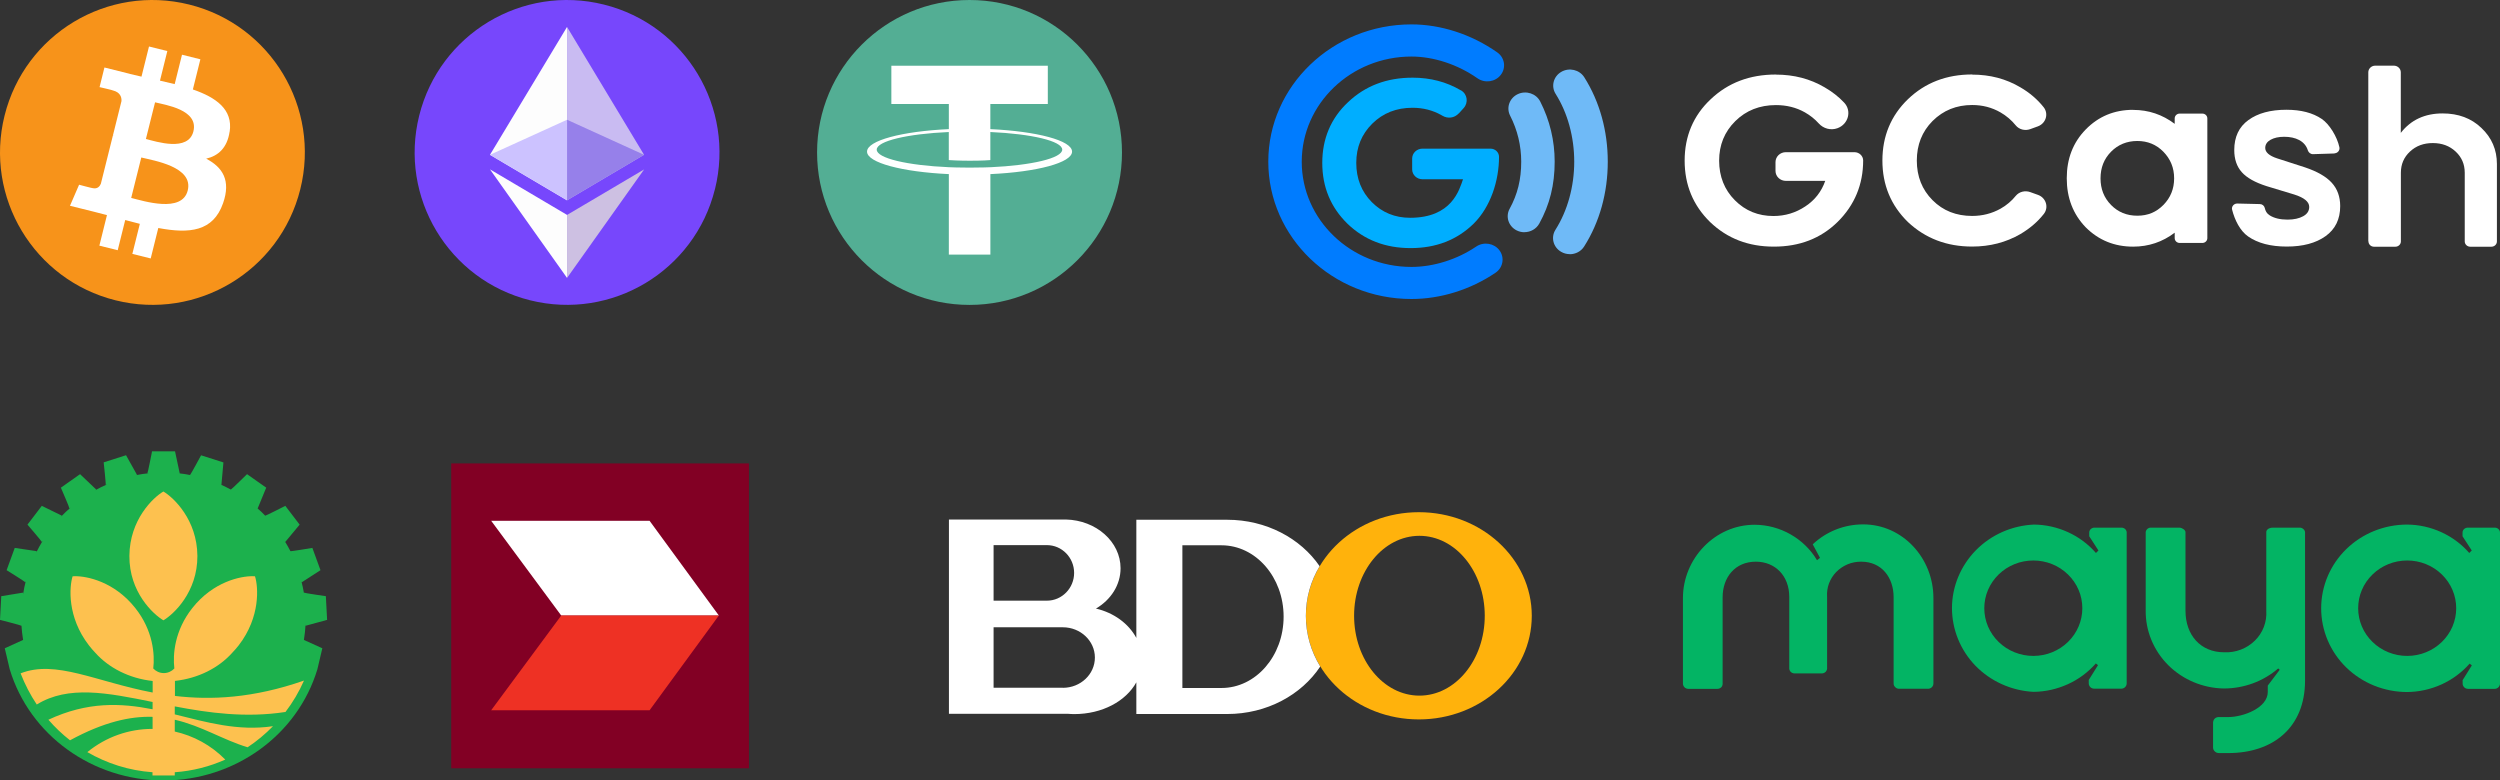 <svg width="205" height="64" viewBox="0 0 205 64" fill="none" xmlns="http://www.w3.org/2000/svg">
<rect x="0" y="0" width="205" height="64" fill="#333333" stroke="none"/>
<g clip-path="url(#clip0_72_374)">
<path d="M145.624 6.118C147.103 6.118 148.432 6.464 149.617 7.16C150.226 7.512 150.763 7.926 151.221 8.416C151.863 9.094 151.568 10.186 150.671 10.513C150.122 10.714 149.513 10.544 149.133 10.117C148.812 9.759 148.432 9.458 148 9.213C147.287 8.811 146.495 8.617 145.624 8.617C144.295 8.617 143.182 9.056 142.298 9.929C141.408 10.808 140.969 11.888 140.969 13.175C140.969 14.461 141.401 15.56 142.259 16.42C143.117 17.287 144.177 17.713 145.421 17.713C146.377 17.713 147.248 17.45 148.04 16.922C148.819 16.408 149.362 15.711 149.67 14.832H146.442C145.971 14.832 145.591 14.468 145.591 14.016V13.294C145.591 12.842 145.971 12.478 146.442 12.478H152.059C152.452 12.478 152.773 12.779 152.779 13.149C152.779 15.133 152.079 16.816 150.685 18.197C149.303 19.553 147.562 20.224 145.46 20.224C143.359 20.224 141.637 19.553 140.236 18.216C138.835 16.847 138.141 15.165 138.141 13.168C138.141 11.172 138.855 9.471 140.275 8.14C141.702 6.784 143.483 6.112 145.617 6.112L145.624 6.118Z" fill="white"/>
<path d="M161.716 6.118C163.182 6.118 164.498 6.464 165.67 7.16C166.429 7.6 167.064 8.146 167.575 8.786C168.007 9.326 167.771 10.117 167.104 10.362L166.482 10.588C166.056 10.745 165.565 10.626 165.284 10.274C164.943 9.854 164.531 9.502 164.046 9.22C163.339 8.811 162.567 8.611 161.716 8.611C160.426 8.611 159.346 9.05 158.469 9.923C157.611 10.789 157.179 11.869 157.179 13.168C157.179 14.468 157.611 15.554 158.469 16.414C159.326 17.28 160.413 17.707 161.716 17.707C162.56 17.707 163.339 17.506 164.046 17.111C164.537 16.834 164.95 16.483 165.29 16.062C165.572 15.717 166.056 15.598 166.488 15.755L167.117 15.981C167.778 16.219 168.02 17.01 167.588 17.55C167.078 18.197 166.436 18.743 165.67 19.195C164.485 19.879 163.169 20.218 161.716 20.218C159.634 20.218 157.879 19.547 156.452 18.209C155.051 16.841 154.357 15.158 154.357 13.162C154.357 11.166 155.058 9.477 156.452 8.133C157.866 6.777 159.621 6.106 161.716 6.106V6.118Z" fill="white"/>
<path d="M174.92 9.012C176.184 9.012 177.317 9.395 178.325 10.155V9.709C178.325 9.489 178.508 9.314 178.737 9.314H180.59C180.819 9.314 181.002 9.489 181.002 9.709V19.528C181.002 19.747 180.819 19.923 180.59 19.923H178.737C178.508 19.923 178.325 19.747 178.325 19.528V19.082C177.323 19.842 176.184 20.225 174.92 20.225C173.382 20.225 172.086 19.697 171.025 18.636C169.991 17.563 169.474 16.226 169.474 14.618C169.474 13.011 169.991 11.681 171.025 10.62C172.073 9.546 173.369 9.006 174.92 9.006V9.012ZM177.395 12.44C176.819 11.856 176.112 11.561 175.261 11.561C174.41 11.561 173.683 11.856 173.107 12.44C172.531 13.024 172.243 13.752 172.243 14.625C172.243 15.497 172.531 16.219 173.107 16.809C173.683 17.393 174.397 17.688 175.261 17.688C176.125 17.688 176.819 17.393 177.395 16.809C177.984 16.213 178.279 15.485 178.279 14.625C178.279 13.765 177.984 13.043 177.395 12.44Z" fill="white"/>
<path d="M191.444 12.584L189.67 12.641C189.474 12.647 189.304 12.515 189.245 12.333C189.009 11.561 188.236 11.216 187.307 11.216C186.855 11.216 186.482 11.297 186.187 11.461C185.899 11.624 185.749 11.85 185.749 12.132C185.749 12.484 186.076 12.773 186.724 12.986L189.002 13.721C190.011 14.06 190.744 14.48 191.202 14.983C191.66 15.485 191.896 16.125 191.896 16.897C191.896 17.971 191.497 18.793 190.698 19.364C189.899 19.936 188.839 20.218 187.516 20.218C186.194 20.218 185.14 19.942 184.348 19.39C183.686 18.931 183.248 18.046 183.032 17.192C182.966 16.935 183.182 16.684 183.457 16.69L185.31 16.734C185.5 16.734 185.664 16.866 185.709 17.048C185.768 17.293 185.853 17.494 186.122 17.663C186.495 17.895 186.986 18.009 187.575 18.009C188.099 18.009 188.531 17.914 188.858 17.732C189.192 17.55 189.356 17.293 189.356 16.966C189.356 16.546 188.943 16.207 188.125 15.949L185.847 15.259C184.911 14.957 184.236 14.581 183.824 14.116C183.412 13.652 183.209 13.049 183.209 12.302C183.209 11.228 183.595 10.406 184.367 9.847C185.14 9.282 186.181 9 187.484 9C188.675 9 189.644 9.251 190.384 9.753C191.006 10.174 191.641 11.197 191.831 12.076C191.883 12.327 191.693 12.559 191.431 12.572L191.444 12.584Z" fill="white"/>
<path d="M194.201 19.791V5.93C194.201 5.629 194.456 5.384 194.77 5.384H196.295C196.61 5.384 196.865 5.629 196.865 5.93V10.896C197.69 9.835 198.829 9.301 200.295 9.301C201.585 9.301 202.646 9.697 203.471 10.488C204.322 11.291 204.747 12.277 204.747 13.451V19.798C204.747 20.036 204.544 20.231 204.296 20.231H202.561C202.312 20.231 202.109 20.036 202.109 19.798V14.166C202.109 13.47 201.86 12.892 201.363 12.428C200.865 11.963 200.243 11.731 199.49 11.731C198.737 11.731 198.115 11.963 197.618 12.428C197.12 12.892 196.872 13.47 196.872 14.166V19.798C196.872 20.036 196.669 20.231 196.42 20.231H194.665C194.417 20.231 194.214 20.036 194.214 19.798L194.201 19.791Z" fill="white"/>
<path d="M125.002 19.044C124.786 19.044 124.57 18.994 124.367 18.894C123.692 18.555 123.437 17.757 123.791 17.117C124.439 15.937 124.74 14.713 124.74 13.262C124.74 11.938 124.432 10.663 123.83 9.483C123.496 8.83 123.778 8.039 124.458 7.719C125.139 7.399 125.964 7.669 126.298 8.322C127.084 9.866 127.483 11.53 127.483 13.256C127.483 15.152 127.084 16.765 126.219 18.335C125.971 18.781 125.499 19.038 125.002 19.038V19.044Z" fill="#6FBAF7"/>
<path d="M128.72 20.84C128.478 20.84 128.229 20.777 128.007 20.645C127.359 20.268 127.156 19.459 127.549 18.837C128.537 17.28 129.087 15.296 129.087 13.262C129.087 11.228 128.544 9.257 127.562 7.7C127.169 7.079 127.378 6.269 128.026 5.892C128.675 5.516 129.519 5.716 129.912 6.338C131.169 8.328 131.837 10.726 131.837 13.262C131.837 15.799 131.169 18.216 129.899 20.212C129.643 20.62 129.185 20.846 128.727 20.846L128.72 20.84Z" fill="#6FBAF7"/>
<path d="M115.738 24.518C109.264 24.518 104 19.465 104 13.256C104 7.047 109.264 2 115.738 2C118.161 2 120.661 2.816 122.769 4.291C123.385 4.718 123.516 5.547 123.071 6.131C122.625 6.721 121.761 6.846 121.152 6.42C119.529 5.283 117.558 4.637 115.738 4.637C110.782 4.637 106.743 8.504 106.743 13.262C106.743 18.021 110.776 21.888 115.738 21.888C117.545 21.888 119.483 21.279 121.048 20.218C121.67 19.798 122.527 19.942 122.959 20.532C123.398 21.128 123.247 21.951 122.632 22.365C120.583 23.753 118.134 24.518 115.738 24.518Z" fill="#007CFF"/>
<path d="M119.594 9.314C119.267 9.678 118.717 9.747 118.291 9.496C118.252 9.471 118.219 9.452 118.18 9.433C117.473 9.037 116.687 8.837 115.823 8.837C114.507 8.837 113.408 9.27 112.53 10.136C111.653 11.002 111.214 12.076 111.214 13.357C111.214 14.637 111.64 15.717 112.491 16.577C113.342 17.431 114.39 17.858 115.627 17.858C119.064 17.858 119.66 15.566 119.967 14.7H116.642C116.177 14.7 115.797 14.336 115.797 13.89V12.999C115.797 12.553 116.177 12.189 116.642 12.189H122.219C122.606 12.189 122.92 12.49 122.92 12.854C122.92 14.826 122.226 16.966 120.845 18.335C119.476 19.678 117.748 20.344 115.673 20.344C113.597 20.344 111.882 19.678 110.501 18.354C109.113 16.998 108.426 15.334 108.426 13.357C108.426 11.379 109.133 9.69 110.54 8.378C111.954 7.035 113.715 6.369 115.83 6.369C117.296 6.369 118.612 6.715 119.784 7.405C119.784 7.405 119.791 7.405 119.797 7.405C120.327 7.713 120.426 8.41 120.02 8.862L119.607 9.32L119.594 9.314Z" fill="#00AEFF"/>
</g>
<path d="M24.623 15.523C22.954 22.221 16.171 26.297 9.473 24.625C2.779 22.956 -1.297 16.174 0.375 9.476C2.044 2.778 8.826 -1.295 15.521 0.374C22.219 2.043 26.295 8.829 24.623 15.523Z" fill="#F7931A"/>
<path d="M18.834 10.798C19.109 8.972 17.718 7.991 15.815 7.335L16.431 4.862L14.924 4.487L14.324 6.897C13.927 6.797 13.521 6.706 13.118 6.613L13.721 4.187L12.218 3.812L11.602 6.284C11.274 6.209 10.952 6.134 10.639 6.059V6.053L8.564 5.534L8.164 7.144C8.164 7.144 9.283 7.4 9.258 7.416C9.867 7.569 9.98 7.972 9.961 8.291L9.258 11.11C9.302 11.12 9.355 11.138 9.414 11.16C9.364 11.148 9.311 11.135 9.255 11.12L8.27 15.067C8.195 15.252 8.008 15.53 7.579 15.423C7.595 15.445 6.485 15.148 6.485 15.148L5.738 16.874L7.698 17.361C8.064 17.452 8.42 17.549 8.77 17.639L8.148 20.143L9.652 20.518L10.267 18.043C10.677 18.155 11.077 18.258 11.467 18.355L10.852 20.818L12.358 21.193L12.98 18.696C15.546 19.18 17.478 18.986 18.291 16.664C18.947 14.795 18.259 13.717 16.906 13.011C17.89 12.782 18.631 12.135 18.828 10.798H18.834ZM15.393 15.623C14.927 17.492 11.78 16.483 10.758 16.23L11.586 12.914C12.608 13.17 15.881 13.673 15.393 15.623ZM15.859 10.773C15.434 12.473 12.815 11.61 11.964 11.398L12.715 8.391C13.565 8.604 16.303 8.997 15.859 10.773Z" fill="white"/>
<g clip-path="url(#clip1_72_374)">
<path d="M58.622 15.522C56.953 22.219 50.169 26.294 43.472 24.625C36.778 22.956 32.703 16.175 34.375 9.478C36.044 2.781 42.825 -1.297 49.522 0.375C56.219 2.044 60.294 8.828 58.625 15.525L58.622 15.522Z" fill="#7747FC"/>
<path d="M46.497 2.209L40.178 12.694L46.497 16.428V2.209Z" fill="#FDFDFD"/>
<path d="M46.497 2.209V16.425L52.812 12.691L46.497 2.209Z" fill="#C9BBF2"/>
<path d="M46.497 17.622L40.178 13.887L46.497 22.788" fill="#FDFDFD"/>
<path d="M46.497 22.791L52.819 13.891L46.497 17.625" fill="#CDC0E2"/>
<path d="M46.497 16.425L52.812 12.694L46.497 9.819V16.425Z" fill="#9680EA"/>
<path d="M46.497 9.819V16.425L40.178 12.694L46.497 9.819Z" fill="#CCC2FF"/>
</g>
<g clip-path="url(#clip2_72_374)">
<path d="M79.502 25.003C86.406 25.003 92.003 19.406 92.003 12.502C92.003 5.597 86.406 0 79.502 0C72.597 0 67 5.597 67 12.502C67 19.406 72.597 25.003 79.502 25.003Z" fill="#53AE94"/>
<path d="M81.208 13.711C81.111 13.714 80.617 13.745 79.517 13.745C78.636 13.745 78.02 13.72 77.801 13.711C74.417 13.564 71.891 12.977 71.891 12.27C71.891 11.564 74.417 10.976 77.801 10.826V13.127C78.023 13.142 78.658 13.18 79.533 13.18C80.583 13.18 81.111 13.136 81.208 13.127V10.826C84.587 10.976 87.103 11.567 87.103 12.27C87.103 12.973 84.583 13.561 81.208 13.714M81.208 10.589V8.529H85.921V5.391H73.091V8.529H77.805V10.589C73.976 10.764 71.097 11.523 71.097 12.433C71.097 13.342 73.979 14.099 77.805 14.277V20.878H81.211V14.277C85.034 14.102 87.909 13.342 87.909 12.433C87.909 11.523 85.034 10.767 81.211 10.589" fill="white"/>
</g>
<path d="M12.47 37C12.47 37 12.12 38.798 12.086 38.805H12.203C11.846 38.84 11.489 38.895 11.138 38.965L11.234 38.937L10.335 37.328L8.501 37.913C8.501 37.913 8.7 39.738 8.666 39.752L8.783 39.717C8.446 39.864 8.124 40.024 7.801 40.205L7.89 40.142L6.565 38.881L4.992 39.989C4.992 39.989 5.72 41.668 5.693 41.689L5.796 41.613C5.514 41.856 5.246 42.114 4.992 42.379L5.068 42.282L3.427 41.48L2.252 43.02C2.252 43.02 3.44 44.4 3.427 44.435L3.509 44.33C3.317 44.651 3.131 44.978 2.967 45.312L3.008 45.194L1.209 44.929L0.542 46.755C0.542 46.755 2.088 47.716 2.074 47.744L2.122 47.619C2.026 47.988 1.95 48.357 1.895 48.727V48.594L0.103 48.887L0 50.831C0 50.831 1.751 51.277 1.758 51.312V51.277C1.785 51.681 1.827 52.078 1.895 52.475L0.391 53.158L0.797 54.879C2.424 60.272 7.561 63.993 13.411 64C19.255 63.993 24.398 60.279 26.026 54.879L26.431 53.158L24.92 52.475C24.989 52.043 25.037 51.611 25.058 51.179V51.312L26.823 50.831L26.72 48.887C26.72 48.887 24.927 48.629 24.92 48.594V48.622C24.865 48.295 24.797 47.974 24.714 47.661L24.749 47.744L26.28 46.755L25.614 44.929C25.614 44.929 23.828 45.229 23.815 45.194C23.671 44.915 23.513 44.637 23.348 44.372L23.396 44.435L24.57 43.02L23.396 41.48C23.396 41.48 21.782 42.303 21.755 42.282V42.295C21.542 42.072 21.315 41.849 21.075 41.648L21.13 41.689L21.83 39.989L20.258 38.881C20.258 38.881 18.96 40.156 18.932 40.142L18.953 40.156C18.678 40.003 18.39 39.871 18.101 39.738L18.156 39.759L18.321 37.92L16.488 37.334C16.488 37.334 15.622 38.944 15.588 38.944L15.622 38.958C15.313 38.895 15.004 38.846 14.688 38.812H14.737L14.352 37.007H12.436L12.47 37Z" fill="#1CB14D"/>
<path fill-rule="evenodd" clip-rule="evenodd" d="M13.398 50.866C14.235 50.378 16.199 48.553 16.186 45.584C16.165 42.616 14.235 40.797 13.398 40.303C12.56 40.79 10.63 42.616 10.61 45.584C10.589 48.553 12.56 50.371 13.398 50.866Z" fill="#FDC14F"/>
<path fill-rule="evenodd" clip-rule="evenodd" d="M23.403 58.391C24.007 57.597 24.522 56.733 24.927 55.806C20.759 57.262 17.298 57.415 14.345 57.067V55.834C16.261 55.625 17.937 54.768 19.049 53.52C19.228 53.339 19.399 53.137 19.571 52.921C21.377 50.587 21.178 48.1 20.91 47.257C20.855 47.257 20.793 47.249 20.732 47.249C19.736 47.236 17.49 47.688 15.774 49.855C14.311 51.702 14.16 53.667 14.297 54.816C14.077 55.046 13.775 55.193 13.432 55.193C13.088 55.193 12.786 55.046 12.567 54.816C12.704 53.667 12.553 51.695 11.09 49.855C9.373 47.688 7.128 47.236 6.132 47.249C6.064 47.249 6.009 47.249 5.954 47.257C5.686 48.1 5.487 50.587 7.293 52.921C7.458 53.137 7.636 53.339 7.808 53.52C8.92 54.768 10.603 55.632 12.518 55.841V56.788C7.876 55.903 4.573 54.078 1.689 55.214C2.04 56.119 2.486 56.977 3.015 57.771C5.603 56.175 8.81 56.809 12.512 57.562V58.161C9.902 57.645 7.169 57.52 3.969 59.018C4.505 59.638 5.102 60.203 5.741 60.704C8.508 59.199 10.678 58.725 12.512 58.781V59.77C12.512 59.77 12.498 59.77 12.484 59.77C10.596 59.77 8.714 60.405 7.162 61.673C8.755 62.599 10.568 63.185 12.505 63.324V63.589H14.331V63.324C15.794 63.22 17.195 62.857 18.472 62.286C17.291 61.087 15.849 60.328 14.331 59.986V59.018C16.529 59.52 18.301 60.676 20.306 61.276C21.061 60.774 21.755 60.196 22.386 59.548C19.502 59.973 16.934 59.22 14.331 58.579V57.924C17.119 58.461 20.155 58.879 23.389 58.384L23.403 58.391Z" fill="#FDC14F"/>
<path d="M125.606 50.496C125.606 55.188 121.462 58.992 116.346 58.992C111.23 58.992 107.087 55.188 107.087 50.496C107.087 45.805 111.23 42 116.346 42C121.462 42 125.606 45.805 125.606 50.496ZM116.393 43.937C113.436 43.937 111.036 46.869 111.036 50.489C111.036 54.11 113.436 57.042 116.393 57.042C119.35 57.042 121.75 54.11 121.75 50.489C121.75 46.869 119.35 43.937 116.393 43.937Z" fill="#FFB20C"/>
<path d="M108.213 46.432C106.651 44.148 103.841 42.62 100.63 42.62H93.18V52.31C92.55 51.137 91.337 50.244 89.868 49.903C91.088 49.187 91.886 47.973 91.886 46.596C91.886 44.428 89.888 42.655 87.401 42.6H81.48H77.813V58.529H87.541C87.716 58.542 87.897 58.556 88.078 58.556C90.405 58.556 92.329 57.485 93.18 55.951V58.549H100.63C103.875 58.549 106.711 56.988 108.26 54.656C107.509 53.428 107.08 52.01 107.08 50.503C107.08 48.996 107.489 47.639 108.206 46.432H108.213ZM81.474 44.7H85.845C87.079 44.7 88.078 45.723 88.078 46.978C88.078 48.232 87.079 49.255 85.845 49.255H83.84C83.84 49.255 83.84 49.255 83.847 49.255H81.474V44.7ZM87.153 56.394H81.474V51.437H87.153C88.601 51.437 89.781 52.549 89.781 53.919C89.781 55.29 88.608 56.401 87.153 56.401V56.394ZM100.16 56.415H96.955V44.714H100.16C102.976 44.714 105.256 47.332 105.256 50.564C105.256 53.797 102.976 56.415 100.16 56.415Z" fill="white"/>
<path d="M61.414 38H37V63H61.414V38Z" fill="#820024"/>
<path d="M53.266 42.706H40.277L46.021 50.473H58.946L53.266 42.706Z" fill="white"/>
<path d="M58.946 50.473H46.021L40.277 58.24H53.266L58.946 50.473Z" fill="#EE3124"/>
<path d="M152.771 43C151.227 43 149.745 43.588 148.645 44.636L149.241 45.745L148.996 45.938C148.476 45.06 147.735 44.339 146.841 43.826C145.947 43.312 144.931 43.037 143.892 43.03C140.636 43.022 138 45.797 138 49.047V56.039C138 56.099 138.008 56.158 138.031 56.21C138.053 56.262 138.084 56.314 138.13 56.359C138.176 56.404 138.222 56.434 138.283 56.456C138.336 56.478 138.397 56.486 138.458 56.486H140.82C140.881 56.486 140.934 56.478 140.988 56.456C141.041 56.434 141.087 56.404 141.133 56.367C141.171 56.329 141.209 56.277 141.225 56.225C141.248 56.173 141.255 56.121 141.255 56.062V48.973C141.255 47.359 142.264 46.057 143.976 46.057C145.573 46.057 146.719 47.225 146.719 48.943V54.767C146.719 54.827 146.719 54.886 146.742 54.938C146.765 54.99 146.795 55.042 146.833 55.087C146.872 55.132 146.925 55.161 146.979 55.184C147.032 55.206 147.093 55.221 147.154 55.221H149.386C149.447 55.221 149.5 55.206 149.561 55.184C149.615 55.161 149.668 55.124 149.707 55.087C149.745 55.042 149.775 54.998 149.798 54.938C149.821 54.886 149.829 54.827 149.821 54.767V48.943C149.798 48.571 149.844 48.199 149.974 47.85C150.104 47.5 150.303 47.18 150.57 46.905C150.83 46.637 151.151 46.422 151.502 46.273C151.854 46.124 152.236 46.057 152.618 46.057C154.322 46.057 155.277 47.381 155.277 48.973V56.054C155.277 56.173 155.331 56.277 155.422 56.359C155.506 56.441 155.621 56.486 155.743 56.478H158.074C158.135 56.478 158.196 56.478 158.257 56.448C158.319 56.426 158.364 56.396 158.41 56.352C158.456 56.307 158.487 56.255 158.51 56.203C158.533 56.143 158.54 56.084 158.54 56.024V49.032C158.54 45.767 156.018 43 152.786 43H152.771Z" fill="#03B464"/>
<path d="M173.915 43.268H171.775C171.714 43.268 171.653 43.268 171.599 43.29C171.546 43.312 171.492 43.342 171.446 43.379C171.401 43.417 171.37 43.469 171.347 43.521C171.324 43.573 171.309 43.632 171.317 43.692V43.974L172.073 45.142L171.867 45.343C171.24 44.622 170.461 44.041 169.582 43.64C168.703 43.238 167.748 43.022 166.778 43.015C164.967 43.097 163.263 43.855 162.017 45.127C160.771 46.399 160.068 48.095 160.061 49.851C160.061 51.614 160.748 53.309 161.986 54.589C163.232 55.868 164.928 56.634 166.739 56.731C167.717 56.724 168.673 56.508 169.559 56.106C170.445 55.705 171.225 55.124 171.859 54.403L172.035 54.544L171.278 55.757V56.024C171.278 56.084 171.286 56.143 171.309 56.196C171.332 56.248 171.362 56.3 171.408 56.344C171.454 56.389 171.5 56.419 171.561 56.441C171.615 56.463 171.676 56.471 171.737 56.471H173.922C173.983 56.471 174.045 56.471 174.106 56.441C174.167 56.419 174.213 56.389 174.259 56.344C174.304 56.3 174.335 56.248 174.358 56.196C174.381 56.136 174.388 56.076 174.388 56.017V43.692C174.388 43.632 174.388 43.573 174.358 43.521C174.335 43.469 174.304 43.417 174.259 43.379C174.213 43.342 174.159 43.305 174.106 43.29C174.052 43.268 173.991 43.268 173.93 43.268H173.915ZM166.732 53.785C165.67 53.785 164.646 53.376 163.889 52.64C163.133 51.904 162.712 50.914 162.712 49.873C162.712 48.832 163.133 47.842 163.889 47.106C164.646 46.37 165.662 45.96 166.732 45.96C167.802 45.96 168.818 46.37 169.574 47.106C170.331 47.842 170.751 48.832 170.751 49.873C170.751 50.914 170.331 51.904 169.574 52.64C168.818 53.376 167.802 53.785 166.732 53.785Z" fill="#03B464"/>
<path d="M204.526 43.268H202.387C202.326 43.268 202.264 43.268 202.211 43.29C202.157 43.312 202.104 43.342 202.058 43.379C202.012 43.417 201.982 43.469 201.959 43.521C201.936 43.573 201.921 43.632 201.928 43.692V43.974L202.685 45.142L202.478 45.343C201.852 44.622 201.072 44.041 200.194 43.64C199.315 43.238 198.36 43.022 197.389 43.015C195.517 43.015 193.721 43.736 192.399 45.023C191.077 46.31 190.336 48.058 190.336 49.88C190.336 51.703 191.077 53.451 192.399 54.738C193.721 56.024 195.517 56.746 197.389 56.746C198.36 56.738 199.322 56.523 200.209 56.121C201.088 55.719 201.875 55.139 202.509 54.418L202.692 54.559L201.936 55.772V56.039C201.936 56.099 201.943 56.158 201.966 56.21C201.989 56.262 202.02 56.315 202.066 56.359C202.112 56.404 202.157 56.434 202.219 56.456C202.272 56.478 202.333 56.486 202.394 56.486H204.534C204.595 56.486 204.656 56.486 204.717 56.456C204.778 56.434 204.824 56.404 204.87 56.359C204.916 56.315 204.947 56.262 204.969 56.21C204.992 56.151 205 56.091 205 56.032V43.692C205 43.632 205 43.573 204.969 43.521C204.947 43.469 204.916 43.417 204.87 43.379C204.824 43.342 204.771 43.305 204.717 43.29C204.664 43.268 204.603 43.268 204.542 43.268H204.526ZM197.389 53.785C196.327 53.785 195.303 53.376 194.547 52.64C193.79 51.904 193.37 50.914 193.37 49.873C193.37 48.832 193.79 47.842 194.547 47.106C195.303 46.37 196.319 45.96 197.389 45.96C198.459 45.96 199.475 46.37 200.232 47.106C200.988 47.842 201.409 48.832 201.409 49.873C201.409 50.914 200.988 51.904 200.232 52.64C199.475 53.376 198.459 53.785 197.389 53.785Z" fill="#03B464"/>
<path d="M188.571 43.268H186.378C186.026 43.268 185.835 43.454 185.835 43.632V50.081C185.866 50.535 185.797 50.981 185.637 51.405C185.476 51.829 185.224 52.216 184.895 52.536C184.567 52.856 184.177 53.108 183.742 53.272C183.306 53.436 182.848 53.51 182.381 53.488C180.456 53.488 179.21 52.09 179.21 50.081V43.632C179.21 43.454 178.912 43.268 178.721 43.268H176.329C176.23 43.275 176.138 43.32 176.07 43.387C176.001 43.454 175.955 43.543 175.947 43.64V50.044C175.924 51.718 176.589 53.332 177.789 54.537C178.989 55.734 180.631 56.426 182.351 56.456C183.994 56.456 185.583 55.876 186.813 54.812L186.936 54.923L185.958 56.218V56.738C185.958 58.062 183.917 58.799 182.725 58.799H181.969C181.908 58.799 181.846 58.799 181.785 58.821C181.724 58.843 181.671 58.873 181.625 58.91C181.579 58.948 181.541 59 181.518 59.052C181.495 59.104 181.48 59.163 181.472 59.223V61.328C181.48 61.447 181.541 61.558 181.633 61.633C181.724 61.715 181.839 61.752 181.961 61.752H182.718C186.355 61.752 189.014 59.691 189.014 55.801V43.632C188.999 43.528 188.945 43.431 188.854 43.364C188.77 43.297 188.663 43.26 188.548 43.268H188.571Z" fill="#03B464"/>
<defs>
<clipPath id="clip0_72_374">
<rect width="100.741" height="22.518" fill="white" transform="translate(104 2)"/>
</clipPath>
<clipPath id="clip1_72_374">
<rect width="24.997" height="25" fill="white" transform="translate(34)"/>
</clipPath>
<clipPath id="clip2_72_374">
<rect width="25" height="25" fill="white" transform="translate(67)"/>
</clipPath>
</defs>
</svg>
